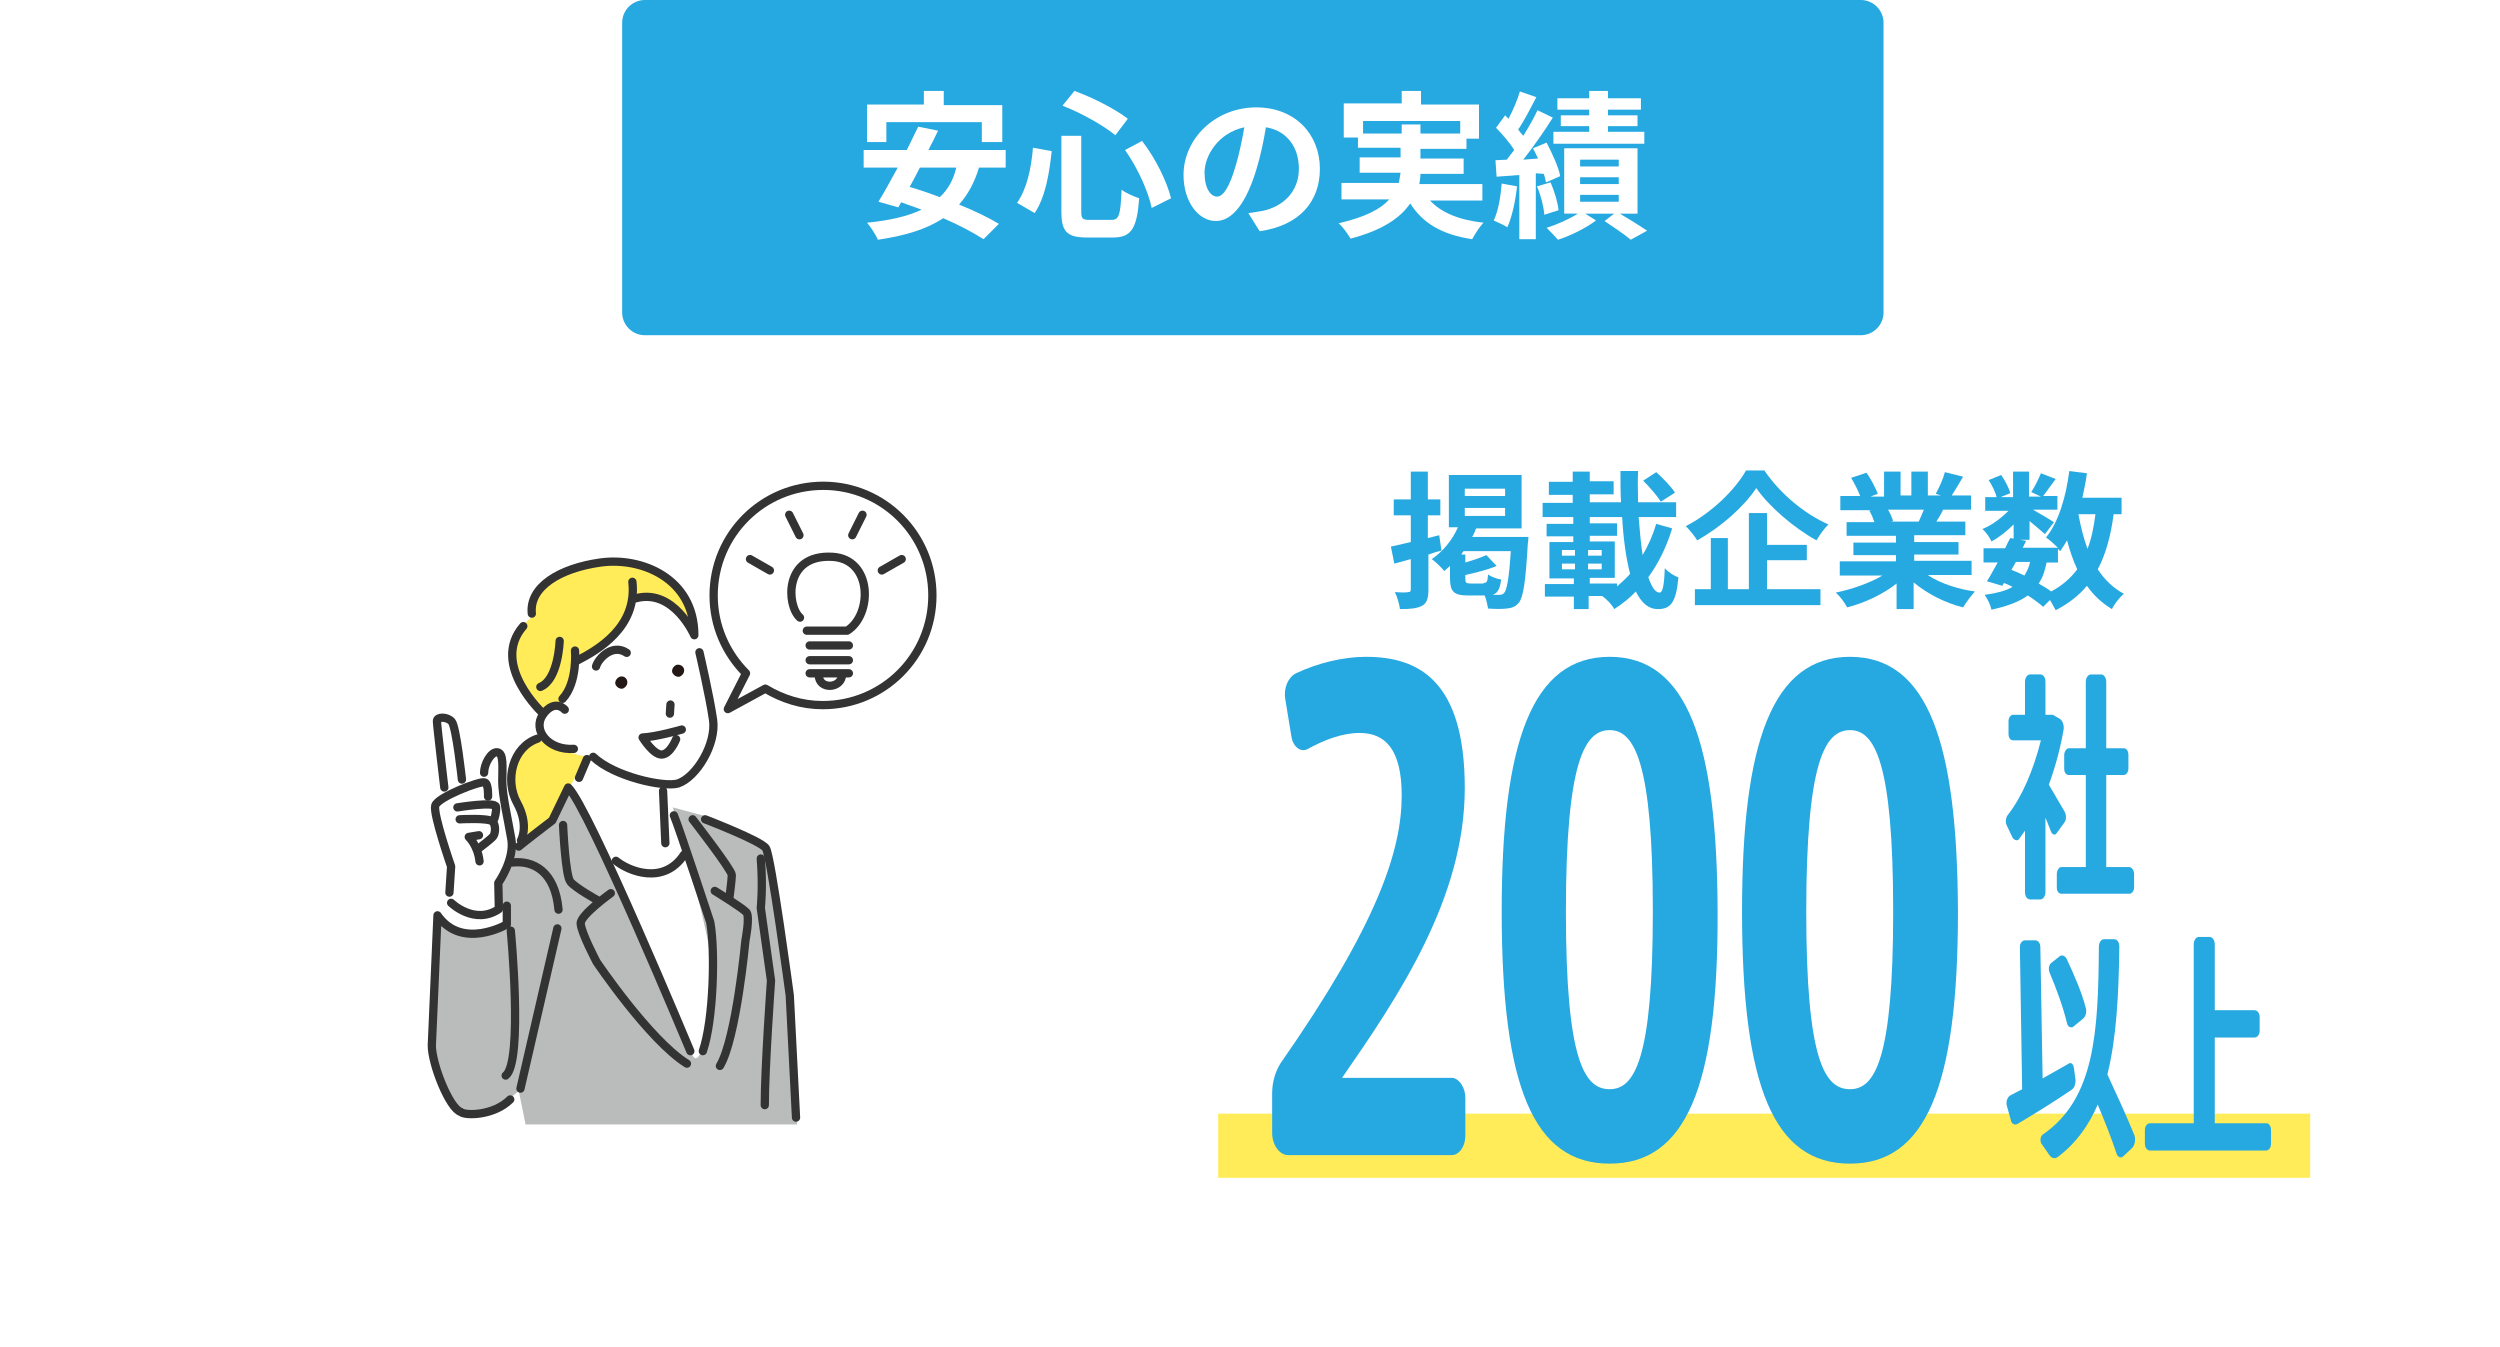 <?xml version="1.0" encoding="utf-8"?>
<!-- Generator: Adobe Illustrator 26.3.1, SVG Export Plug-In . SVG Version: 6.00 Build 0)  -->
<svg version="1.1" id="レイヤー_1" xmlns="http://www.w3.org/2000/svg" xmlns:xlink="http://www.w3.org/1999/xlink" x="0px"
	 y="0px" width="440px" height="237px" viewBox="0 0 440 237" style="enable-background:new 0 0 440 237;" xml:space="preserve">
<style type="text/css">
	.st0{fill:none;}
	.st1{fill:none;stroke:#4D4D4D;stroke-width:6;stroke-linecap:square;stroke-miterlimit:10;}
	.st2{fill:url(#SVGID_1_);}
	.st3{fill:#FFFFFF;}
	.st4{fill:#26A8E0;}
	.st5{fill:#FFEC58;}
	.st6{fill:#BABBBB;}
	.st7{fill:none;stroke:#333333;stroke-width:1.458;stroke-linecap:round;stroke-linejoin:round;stroke-miterlimit:10;}
	.st8{fill:#231815;}
</style>
<pattern  y="237" width="30" height="30" patternUnits="userSpaceOnUse" id="新規パターンスウォッチ_3" viewBox="19.2 -34.2 30 30" style="overflow:visible;">
	<g>
		<rect x="19.2" y="-34.2" class="st0" width="30" height="30"/>
		<line class="st1" x1="34.2" y1="-4.2" x2="64.2" y2="-34.2"/>
		<line class="st1" x1="4.2" y1="-4.2" x2="34.2" y2="-34.2"/>
	</g>
</pattern>
<g>
	
		<pattern  id="SVGID_1_" xlink:href="#譁ｰ隕上ヱ繧ｿ繝ｼ繝ｳ繧ｹ繧ｦ繧ｩ繝メ_3" patternTransform="matrix(-0.408 0 0 0.408 -11302.891 -4989.931)">
	</pattern>
	<path class="st2" d="M440.5,217c0,11-9,20-20,20h-395c-11,0-20-9-20-20V36c0-11,9-20,20-20h395c11,0,20,9,20,20V217z"/>
</g>
<g>
	<path class="st3" d="M435.5,212c0,11-9,20-20,20h-395c-11,0-20-9-20-20V31c0-11,9-20,20-20h395c11,0,20,9,20,20V212z"/>
</g>
<g>
	<path class="st4" d="M331.5,55c0,2.2-1.8,4-4,4h-214c-2.2,0-4-1.8-4-4V4c0-2.2,1.8-4,4-4h214c2.2,0,4,1.8,4,4V55z"/>
</g>
<g>
	<path class="st3" d="M172.3,29.5c-0.8,2.7-2,4.8-3.5,6.5c2.7,1.1,5.2,2.3,7,3.4l-2.7,2.7c-1.7-1.1-4.3-2.5-7.1-3.7
		c-3,2-6.8,3.1-11.5,3.8c-0.3-0.8-1.3-2.3-1.9-3c3.9-0.4,7.1-1.1,9.6-2.3c-1.2-0.4-2.4-0.9-3.6-1.3l-0.5,0.9l-3.5-1
		c1-1.6,2.2-3.8,3.4-6h-6v-3.1h7.6c0.7-1.4,1.4-2.9,2-4.1l3.5,0.7c-0.5,1.1-1.1,2.2-1.7,3.4H177v3.1H172.3z M156,25h-3.4v-6.6h10V16
		h3.5v2.5h10.3V25h-3.6v-3.5H156V25z M161.9,29.5c-0.6,1.2-1.2,2.3-1.8,3.4c1.7,0.5,3.5,1.1,5.3,1.8c1.4-1.3,2.4-3,2.9-5.2H161.9z"
		/>
	<path class="st3" d="M185.1,26.6c-0.4,3.8-1.1,8.1-3,10.9l-3.1-1.8c1.7-2.4,2.5-6,2.8-9.7L185.1,26.6z M190.3,23.9v13.3
		c0,1.3,0.2,1.5,1.5,1.5h3.8c1.4,0,1.6-0.9,1.8-5.3c0.8,0.6,2.2,1.2,3.1,1.5c-0.4,5.2-1.3,6.9-4.6,6.9h-4.6c-3.6,0-4.5-1.1-4.5-4.6
		V23.9H190.3z M189.1,16c3.3,1.2,7.2,3.2,9.4,4.9l-2.2,2.9c-2.2-1.8-6-3.9-9.3-5.2L189.1,16z M201,24.8c2.4,3.1,4.4,7.2,5.1,10.1
		l-3.4,1.7c-0.6-2.9-2.5-7.1-4.7-10.2L201,24.8z"/>
	<path class="st3" d="M219.7,37.5c1.1-0.1,1.8-0.3,2.6-0.4c3.6-0.8,6.3-3.4,6.3-7.4c0-3.8-2.1-6.7-5.8-7.3c-0.4,2.4-0.9,4.9-1.7,7.5
		c-1.7,5.6-4.1,9-7.1,9c-3.1,0-5.7-3.4-5.7-8.1c0-6.4,5.6-11.9,12.8-11.9c6.9,0,11.2,4.8,11.2,10.8c0,5.8-3.6,10-10.6,11L219.7,37.5
		z M217.5,29.1c0.6-2,1.1-4.4,1.5-6.7c-4.6,1-7,5-7,8c0,2.8,1.1,4.2,2.2,4.2C215.3,34.6,216.4,32.9,217.5,29.1z"/>
	<path class="st3" d="M251.6,35.2c2,2.2,5.1,3.5,9.5,4c-0.7,0.7-1.5,2-2,2.9c-5.3-0.8-8.7-2.8-10.9-6.3c-1.7,2.5-4.8,4.7-10.5,6.2
		c-0.4-0.7-1.3-2-2.1-2.7c4.7-1.1,7.4-2.5,8.9-4.2h-8.4v-2.9h10.1c0.1-0.6,0.2-1.2,0.3-1.8h-7.2v-2.7h7.2v-1.7H239v-1.8h-2.5v-6
		h10.2V16h3.4v2.4h10.2v6h-2.2v1.8H250v1.7h7.6v2.7H250c0,0.6-0.1,1.2-0.2,1.8h11.1v2.9H251.6z M246.7,23.5v-1.6h3.3v1.6h7v-2.2
		h-17.1v2.2H246.7z"/>
	<path class="st3" d="M267,32.8c-0.3,2.7-0.9,5.4-1.7,7.2c-0.6-0.4-1.8-0.9-2.4-1.2c0.8-1.7,1.2-4.1,1.4-6.5L267,32.8z M270.3,30.5
		v11.6h-2.9V30.8l-4,0.3l-0.2-2.9l2-0.1c0.4-0.5,0.8-1.1,1.3-1.7c-0.8-1.3-2.1-2.8-3.2-3.9l1.6-2.2c0.2,0.2,0.4,0.4,0.6,0.6
		c0.8-1.5,1.6-3.4,2-4.8l2.9,1c-1,1.9-2.1,4.1-3.2,5.7c0.3,0.4,0.6,0.8,0.9,1.1c1-1.6,1.9-3.2,2.5-4.5l2.7,1.3
		c-1.5,2.4-3.4,5.1-5.2,7.4l2.6-0.2c-0.3-0.6-0.6-1.3-0.9-1.8l2.4-1c1,1.9,2.1,4.3,2.4,5.9l-2.5,1.1c-0.1-0.4-0.2-1-0.4-1.5
		L270.3,30.5z M272.9,32.1c0.7,1.6,1.3,3.6,1.4,4.9l-2.5,0.8c-0.1-1.4-0.6-3.4-1.3-5L272.9,32.1z M285.1,37.6c1.7,1,3.6,2.2,4.8,3
		l-2.9,1.6c-1-0.9-3-2.2-4.6-3.3l1.7-1.3h-5.1l1.9,1.2c-1.7,1.3-4.5,2.7-6.7,3.4c-0.5-0.6-1.4-1.5-2-2.1c1.9-0.6,4.1-1.6,5.5-2.5
		h-2.4V26.1h12.9v11.5H285.1z M279.7,19.3h-5.6v-2h5.6V16h3.3v1.3h5.8v2h-5.8v1h5.2v1.9h-5.2v1h6.4v2.1h-16v-2.1h6.3v-1h-5v-1.9h5
		V19.3z M278.1,29.3h6.8v-1.2h-6.8V29.3z M278.1,32.4h6.8v-1.2h-6.8V32.4z M278.1,35.5h6.8v-1.2h-6.8V35.5z"/>
</g>
<g>
	<path class="st5" d="M98.3,124.5c0,0,3-4.1,3-8.4c0,0,9.8-5,10.2-10.7c3.9-0.5,9.3,2,10.9,6.4c0.2-4.8-4.1-14.3-18.4-12.3
		c-14.3,2-10,8.9-10,8.9s-3,1.6-3.6,5.2c-0.7,3.6,3.2,10,5,12.7C95.4,126.3,95.8,124.5,98.3,124.5z"/>
	<path class="st5" d="M95.4,129.5c0,0,4.5,3.4,7.7,3.6l-5.7,11.1l-5.7,3.2c0,0,1.1-2.7,0-4.3C90.6,141.5,87.2,132.4,95.4,129.5z"/>
	<path class="st6" d="M76.4,161.2c0,0,3.2,6.7,12.6,1.9l0.2-3.2h-1.3l-0.5-4l2.5-6.1l6.9-5.1l3.2-5.9c0,0,20.4,40.8,21.6,46
		c1.2,5.2,4-4.7,3.9-12.5c-0.2-7.8-7.1-30.2-7.1-30.2l7.1,1.9l9.6,5.4L139,174l1.3,23.9H92.5l-1.2-5.9c0,0-3.9,3.7-8.1,3.9
		c-4.2,0.2-7.8-10.6-7.8-11.6C75.4,183.2,76.4,161.2,76.4,161.2z"/>
	<g>
		<path class="st7" d="M99,123c2.7-2.9,2.2-8.5,2.2-8.5"/>
		<path class="st7" d="M99.4,124.9c0,0-1.7-2-3.8,0.8c-2,2.8,0.9,6.4,5.4,6.1"/>
		<path class="st7" d="M123.1,114.8c0,0,1.8,7.7,2.4,11.9c0.6,4.2-2.9,10.1-6.2,11.2c-2.5,0.7-11.2-1.2-14.9-4.7"/>
		<path class="st7" d="M95.6,125.6c0,0-9.4-8.6-3.5-15.4"/>
		<path class="st7" d="M93.6,108c-0.5-4.7,4.9-8,12.1-9c7.2-1,16.5,2.8,16.5,12.8c0,0-3.6-8.3-10.3-6.5"/>
		<path class="st7" d="M98.5,112.8c0,0-0.2,6.8-3.4,8.1"/>
		<line class="st7" x1="117.1" y1="148.4" x2="116.7" y2="139.2"/>
		<line class="st7" x1="101.9" y1="136.9" x2="103.3" y2="133.6"/>
		<path class="st7" d="M121.5,185c0,0-17.9-43-21.5-46.4l-2.8,5.8c0,0-5.1,3.9-5.9,4.6"/>
		<path class="st7" d="M118.6,143.5c0.9,2.1,6.4,18.8,6.4,18.8c0.9,4.9,0.6,17.2-1.3,22.7"/>
		<path class="st7" d="M90.2,151.8c3.6-0.4,7.5,1.5,8.1,8.3"/>
		<line class="st7" x1="98.1" y1="163.4" x2="91.6" y2="191.6"/>
		<path class="st7" d="M107.5,157.2c0,0-5.3,3.8-5.3,5.3c0,1.5,2.8,6.8,2.8,6.8s9.3,13.8,15.9,17.9"/>
		<path class="st7" d="M99.1,145.2c0,0,0.4,9,1.3,10c0.9,1.1,4.7,3.2,4.7,3.2"/>
		<path class="st7" d="M125.8,156.8c0,0,4.9,3,5.6,3.8c0.6,0.9-0.2,4.9-0.2,4.9s-1.6,17.3-4.5,22.1"/>
		<path class="st7" d="M128.4,157.8c0,0,0.4-3,0.4-3.8c0-0.9-6.9-9.8-6.9-9.8"/>
		<path class="st7" d="M124.1,144.2c0,0,9.9,3.8,10.7,5.1c0.9,1.3,4.2,25.9,4.2,25.9l1.1,21.5"/>
		<path class="st7" d="M120,128.4c0,0-4.5,1.3-6.9,1.4c0,0,1.9,3.1,3.4,3c1.5-0.1,2.5-2.7,2.5-2.7"/>
		<line class="st7" x1="117.9" y1="125.6" x2="118" y2="124"/>
		<path class="st8" d="M120.4,117.8c0.1,0.6-0.3,1.1-0.8,1.3c-0.6,0.1-1.1-0.3-1.3-0.8c-0.1-0.6,0.3-1.1,0.8-1.3
			C119.8,116.9,120.3,117.3,120.4,117.8z"/>
		<path class="st8" d="M110.4,119.9c0.1,0.6-0.3,1.1-0.8,1.3c-0.6,0.1-1.1-0.3-1.3-0.8c-0.1-0.6,0.3-1.1,0.8-1.3
			C109.7,118.9,110.3,119.3,110.4,119.9z"/>
		<path class="st7" d="M104.9,117.3c0.4-1.4,2.9-4.1,5.4-2.4"/>
		<g>
			<path class="st7" d="M79.4,158.9c0,0,4.1,4,8.4,1.1l-0.1-4.6c0,0,2.9-4.1,2.3-7.7c-0.6-3.5-1.6-7.7-1.6-10.2c0-2.5,0.3-5-0.9-5.1
				c-1.1-0.1-2.3,2.1-2.3,3.6"/>
			<path class="st7" d="M84.3,147l-1.8,0.3c0,0,1.6,1.5,1.9,4.3"/>
			<path class="st7" d="M80.9,144.2c0,0,5.1-0.3,5.8,0.4c0.6,0.6,0.5,2.1,0.1,2.6c-0.4,0.5-2.4,2-2.4,2"/>
			<path class="st7" d="M80.5,142.1c0,0,6.7-1.1,6.8-0.1c0.1,1-0.3,2.1-0.3,2.1"/>
			<path class="st7" d="M85.9,140.2c0,0,0.1-2.3-0.6-2.5c-0.8-0.3-8.3,2.6-8.7,4.1c-0.4,1.5,2.8,10.7,2.8,10.7l-0.3,4.6"/>
			<path class="st7" d="M81.3,137.2c0,0-1-9.3-1.8-10.2c-0.8-0.9-2.6-0.9-2.6-0.1s1.3,11.7,1.3,11.7"/>
			<path class="st7" d="M89.2,159.4v3.3c0,0-7.9,4.6-12.2-1.6l-1,22.9c0,3.3,3.1,11.1,5.1,11.7c0.7,0.7,5.8,0.7,8.7-2.2"/>
			<path class="st7" d="M89.9,163.8c0,0,2.2,23.1-0.9,25.5"/>
		</g>
		<path class="st7" d="M140.8,108.7c-2.4-2.1-2.9-11.2,5.7-10.7c7.1,0.4,7.1,10.2,2.6,13h-7.1"/>
		<line class="st7" x1="142.5" y1="113.6" x2="149.4" y2="113.6"/>
		<line class="st7" x1="142.5" y1="116.2" x2="149.4" y2="116.2"/>
		<line class="st7" x1="142.5" y1="118.5" x2="149.4" y2="118.5"/>
		<path class="st7" d="M144.1,118.8c0,2.7,4.1,2.4,4.1-0.1"/>
		<line class="st7" x1="135.5" y1="100.4" x2="132" y2="98.4"/>
		<line class="st7" x1="140.7" y1="94.2" x2="138.9" y2="90.6"/>
		<line class="st7" x1="155.2" y1="100.4" x2="158.7" y2="98.4"/>
		<line class="st7" x1="150" y1="94.2" x2="151.8" y2="90.6"/>
		<path class="st7" d="M101.5,116.3c3.7-1.9,10.7-5.9,9.8-13.9"/>
		<path class="st7" d="M108.4,151.5c2.2,1.8,8.4,4.4,12-1.1"/>
		<path class="st7" d="M94.6,130c-4.4,1.5-5.8,7.3-3.6,11.3c2.2,4,0.7,6.6,0.7,6.6"/>
		<path class="st7" d="M133.9,151.1c0.4,5.1,0,8.7,0,8.7l1.8,12.8c0,0-1.1,15.3-1.1,21.9"/>
		<path class="st7" d="M144.9,85.5c-10.7,0-19.3,8.6-19.3,19.3c0,5.4,2.2,10.2,5.7,13.7l-3.2,6.3l6.6-3.6c3,1.8,6.4,2.9,10.1,2.9
			c10.7,0,19.3-8.6,19.3-19.3S155.5,85.5,144.9,85.5z"/>
	</g>
</g>
<rect x="214.4" y="196" class="st5" width="192.2" height="11.3"/>
<g>
	<path class="st4" d="M257.9,193.2v6.7c0,1.9-1.1,3.4-2.4,3.4h-28.8c-1.5,0-2.8-1.8-2.8-3.9v-7c0-2,0.6-3.9,1.5-5.3
		c17.1-24.5,21.3-37.5,21.3-47.1c0-8.1-2.9-11-7.4-11c-3,0-6.2,1.2-9.1,2.8c-1.2,0.7-2.6-0.3-2.9-2.1l-1.1-6.7
		c-0.3-1.9,0.5-3.8,1.9-4.5c3.8-1.8,8.3-2.9,12.3-2.9c9.2,0,17.4,4.1,17.4,23.1c0,19.4-11.7,36.7-21.6,51h19.4
		C256.8,189.8,257.9,191.4,257.9,193.2z"/>
	<path class="st4" d="M283.3,204.8c-13.4,0-19-13.5-19-44.4c0-29.7,5.3-44.8,19-44.8c13.7,0,18.9,15.1,19,44.9
		C302.4,191.3,296.7,204.8,283.3,204.8z M290.9,160.4c0-26.4-3.3-31.9-7.6-31.9c-4.4,0-7.7,5.5-7.7,32c0,26.3,3.3,31.2,7.7,31.2
		S290.9,186.4,290.9,160.4z"/>
	<path class="st4" d="M325.6,204.8c-13.4,0-19-13.5-19-44.4c0-29.7,5.3-44.8,19-44.8c13.7,0,18.9,15.1,19,44.9
		C344.6,191.3,338.9,204.8,325.6,204.8z M333.2,160.4c0-26.4-3.3-31.9-7.6-31.9c-4.4,0-7.7,5.5-7.7,32c0,26.3,3.3,31.2,7.7,31.2
		S333.2,186.4,333.2,160.4z"/>
</g>
<g>
	<path class="st4" d="M253.7,96.9c-0.8,0.2-1.5,0.4-2.3,0.7v6.2c0,1.5-0.3,2.4-1.1,2.8c-0.9,0.5-2.1,0.6-3.9,0.6
		c-0.1-0.8-0.5-2.2-0.9-3c1,0.1,2.1,0.1,2.4,0c0.3,0,0.4-0.1,0.4-0.5v-5.3l-2.9,0.8l-0.6-3c1-0.2,2.2-0.5,3.5-0.8v-4.7h-3v-2.8h3V83
		h3v4.9h2.2v2.8h-2.2v4l2-0.5L253.7,96.9z M269,94.4c0,0,0,0.8-0.1,1.2c-0.4,6.9-0.8,9.5-1.6,10.5c-0.6,0.7-1.2,0.9-2.1,1
		c-0.8,0.1-2,0.1-3.3,0c-0.1-0.6-0.3-1.6-0.6-2.3h-2.9c-2.6,0-3.2-0.7-3.2-3.1v-2.1c-0.3,0.3-0.7,0.6-1,0.9
		c-0.4-0.5-1.5-1.6-2.2-2.1c1.9-1.3,3.6-3.3,4.6-5.6H255v-9.2h12.8V93h-8c-0.2,0.5-0.4,1-0.7,1.5H269z M261.1,102.6
		c0.6,0,0.7-0.2,0.8-1.5c0.5,0.4,1.6,0.8,2.3,0.9c-0.2,1.6-0.6,2.4-1.5,2.7c0.5,0,0.9,0,1.1,0c0.4,0,0.7-0.1,0.9-0.3
		c0.5-0.5,0.9-2.6,1.2-7.4h-8.3c-0.2,0.2-0.3,0.4-0.4,0.6h0.7V99c1.4-0.4,2.8-0.9,3.7-1.3l1.8,1.9c-1.6,0.7-3.7,1.2-5.5,1.6v0.7
		c0,0.6,0.1,0.8,0.9,0.8H261.1z M257.8,87.3h7.1V86h-7.1V87.3z M257.8,90.8h7.1v-1.4h-7.1V90.8z"/>
	<path class="st4" d="M294.3,93c-1,3.3-2.4,6.1-4.2,8.6c0.6,1.7,1.2,2.7,2,2.7c0.5,0,0.8-1.2,0.9-4.3c0.6,0.7,1.7,1.4,2.4,1.6
		c-0.4,4.5-1.4,5.6-3.6,5.6c-1.7,0-2.9-1.1-3.9-3.1c-1.1,1.2-2.4,2.2-3.8,3.1c-0.4-0.8-1.3-1.7-2.1-2.3h-2.4v2.3H277V105h-5.1v-2.2
		h5.1v-1h-4.3v-6.4h4.2v-1h-4.7v-2.2h4.7V91h-5.4v-2.5h5.3v-1.4h-4.2v-2.3h4.2V83h3v1.7h4.2v2.3h-4.2v1.4h5.5
		c-0.1-1.8-0.1-3.6-0.1-5.5h3.1c-0.1,1.9,0,3.7,0,5.5h6.7V91h-6.6c0.2,2.5,0.4,4.7,0.7,6.7c1-1.7,1.8-3.5,2.4-5.5L294.3,93z
		 M274.9,97.8h2.3v-1h-2.3V97.8z M274.9,100.2h2.3v-1h-2.3V100.2z M281.9,97.8v-1h-2.4v1H281.9z M281.9,100.2v-1h-2.4v1H281.9z
		 M284.5,103.3c0.8-0.7,1.6-1.4,2.4-2.3c-0.7-2.7-1.2-6.2-1.4-10h-5.7v1.1h4.8v2.2h-4.8v1h4.4v6.4h-4.4v1h4.8V103.3z M292.3,88.3
		c-0.6-1-2-2.6-3.1-3.7l2.3-1.5c1.1,1,2.6,2.5,3.3,3.6L292.3,88.3z"/>
	<path class="st4" d="M310.6,82.9c2.8,4.1,7.1,7.6,11.2,9.4c-0.8,0.8-1.5,1.8-2.1,2.8c-4-2.2-8.4-6-10.6-9.2
		c-2.1,3.2-6.1,6.8-10.4,9.2c-0.4-0.7-1.3-1.8-2-2.5c4.5-2.3,8.7-6.4,10.6-9.8H310.6z M311.1,103.7h9.3v2.8h-22.1v-2.8h2.8v-9h3v9
		h3.7V90.3h3.2v5.6h7v2.7h-7V103.7z"/>
	<path class="st4" d="M339.4,101.3c2.2,1.4,5.2,2.4,8.2,2.8c-0.7,0.7-1.6,2-2.1,2.8c-3.2-0.8-6.3-2.4-8.7-4.4v4.7h-3v-4.5
		c-2.4,1.9-5.6,3.4-8.7,4.2c-0.4-0.8-1.3-2-2-2.6c2.9-0.6,6-1.7,8.2-3h-7.5v-2.5h9.9v-1.1h-7.5v-2.2h7.5v-1.2H325v-2.4h4.9
		c-0.2-0.6-0.5-1.4-0.9-2l0.3-0.1h-5.4v-2.5h3.5c-0.4-1-1-2.2-1.6-3.2l2.7-0.9c0.8,1.1,1.6,2.7,2,3.7l-1.3,0.5h2.4V83h2.9v4.2h1.9
		V83h2.9v4.2h2.3l-0.9-0.3c0.6-1.1,1.3-2.6,1.6-3.8l3.2,0.8c-0.7,1.2-1.4,2.4-2,3.3h3.4v2.5h-4.9c-0.4,0.8-0.8,1.5-1.2,2.1h5.1v2.4
		h-9v1.2h7.8v2.2h-7.8v1.1h10.1v2.5H339.4z M332.3,89.7c0.4,0.7,0.7,1.4,0.9,2l-0.4,0.1h4.9c0.3-0.6,0.6-1.4,0.9-2.1H332.3z"/>
	<path class="st4" d="M372,90.5c-0.5,3.8-1.4,7.1-2.8,9.7c1.2,1.8,2.7,3.3,4.6,4.3c-0.7,0.6-1.7,1.8-2.1,2.7
		c-1.8-1.1-3.2-2.4-4.4-4.1c-1.4,1.7-3.2,3.1-5.5,4.3c-0.2-0.4-0.6-1.1-1-1.8l-1.2,1.2c-0.7-0.6-1.6-1.3-2.7-2
		c-1.5,1.1-3.6,1.9-6.4,2.5c-0.2-0.9-0.7-1.9-1.2-2.6c2.1-0.3,3.7-0.7,4.9-1.4c-0.5-0.3-1-0.5-1.5-0.7l-0.3,0.5l-2.7-0.8
		c0.6-0.9,1.2-2.1,1.9-3.3h-2.5v-2.5h3.8c0.3-0.6,0.6-1.3,0.9-1.8l0.6,0.1v-2.5c-1.2,1.2-2.6,2.3-3.9,3c-0.3-0.7-1-1.7-1.6-2.2
		c1.6-0.6,3.3-1.9,4.6-3.2h-4.1v-2.4h2c-0.2-0.9-0.8-2.1-1.4-3l2.2-0.9c0.7,1,1.4,2.3,1.6,3.2l-1.7,0.7h2.2V83h2.8v4.4h2.1l-1.7-0.8
		c0.6-0.9,1.3-2.3,1.7-3.3l2.6,1c-0.8,1.1-1.6,2.2-2.2,3h2.5v2.4h-4.3c1.2,0.7,3.1,1.8,3.7,2.2l-1.6,2.1c-0.6-0.5-1.7-1.5-2.7-2.3
		V95h-1.7l1.1,0.2l-0.6,1.2h6.2c-0.6-0.6-1.5-1.4-2.1-1.8c2.2-2.7,3.5-7.1,4.1-11.7l3.1,0.4c-0.2,1.5-0.5,2.9-0.8,4.3h6.9v2.9H372z
		 M354,100.3c0.8,0.3,1.5,0.6,2.3,1c0.4-0.7,0.8-1.4,1-2.4h-2.5L354,100.3z M360.2,99c-0.3,1.5-0.7,2.7-1.4,3.7
		c0.8,0.5,1.6,0.9,2.2,1.4c1.9-1,3.4-2.3,4.6-3.9c-0.7-1.5-1.3-3.2-1.8-5.1c-0.4,0.7-0.8,1.3-1.2,1.9c-0.1-0.1-0.2-0.2-0.4-0.4V99
		H360.2z M365.8,90.5c0.4,2.2,0.9,4.2,1.6,6.1c0.7-1.8,1.1-3.8,1.4-6.1H365.8z"/>
</g>
<g>
	<g>
		<path class="st4" d="M362,146.6c-0.3,0.5-0.8,0.3-1-0.2l-1-2.5V157c0,0.7-0.4,1.3-0.9,1.3h-1.8c-0.5,0-0.9-0.5-0.9-1.3v-10.8
			l-1,1.4c-0.3,0.5-0.9,0.3-1.2-0.2l-1-2.1c-0.3-0.6-0.2-1.4,0.2-1.9c2.5-3.2,4.5-7.9,5.8-13.1h-4.9c-0.5,0-0.8-0.5-0.8-1.1v-2.3
			c0-0.6,0.4-1.1,0.8-1.1h2.1V120c0-0.7,0.4-1.3,0.9-1.3h1.8c0.5,0,0.9,0.5,0.9,1.3v5.8h1.3l1.2,0.7c0.5,0.3,0.8,1.1,0.7,1.9
			c-0.6,3.4-1.5,6.7-2.6,9.7c1,1.7,2,3.4,2.8,4.8c0.3,0.6,0.3,1.4-0.1,1.9L362,146.6z M375.6,153.8v2.4c0,0.6-0.4,1.1-0.8,1.1h-12
			c-0.5,0-0.8-0.5-0.8-1.1v-2.4c0-0.6,0.4-1.2,0.8-1.2h4.3v-16.2h-3c-0.5,0-0.8-0.5-0.8-1.1v-2.4c0-0.6,0.4-1.2,0.8-1.2h3v-11.7
			c0-0.7,0.4-1.3,0.9-1.3h1.8c0.5,0,0.9,0.6,0.9,1.3v11.7h3.1c0.5,0,0.8,0.5,0.8,1.2v2.4c0,0.6-0.4,1.1-0.8,1.1h-3.1v16.2h4
			C375.2,152.6,375.6,153.2,375.6,153.8z"/>
		<path class="st4" d="M364.6,191.8c-2.9,2-6.8,4.4-9.5,6c-0.5,0.3-1.1,0-1.2-0.7l-0.7-2.5c-0.2-0.7,0.1-1.5,0.6-1.8l2.1-1.1
			l-0.4-25c0-0.7,0.4-1.2,0.9-1.2h1.8c0.5,0,0.9,0.5,0.9,1.2l0.4,23.1c1.6-0.9,3.2-1.8,4.6-2.6c0.4-0.3,0.8,0.1,0.9,0.7l0.3,2.2
			C365.3,190.8,365.1,191.5,364.6,191.8z M375.3,202l-1.6,1.5c-0.4,0.4-1,0.2-1.2-0.5c-0.9-2.7-2-5.5-3.3-8.6
			c-1.6,3.7-3.8,6.8-7,9.2c-0.5,0.4-1.1,0.3-1.5-0.3l-1.4-2c-0.3-0.5-0.2-1.3,0.2-1.6c9.2-6.3,9.8-18,9.9-33.1
			c0-0.7,0.4-1.3,0.9-1.3l1.8,0c0.5,0,0.9,0.5,0.9,1.3c-0.1,8.4-0.5,16.1-2.1,22.5c1.9,4.1,3.5,7.6,4.8,10.8
			C375.9,200.7,375.7,201.5,375.3,202z M360.7,171.1c-0.2-0.5-0.1-1.3,0.3-1.6l1.5-1.2c0.4-0.3,0.9-0.1,1.2,0.4
			c1.5,3.2,2.7,6,3.4,8.7c0.2,0.7,0,1.5-0.5,1.9l-1.7,1.4c-0.4,0.3-1,0-1.1-0.6C363.1,177.2,362,174.2,360.7,171.1z"/>
		<path class="st4" d="M399.7,198.9v2.4c0,0.7-0.4,1.2-0.9,1.2h-20.4c-0.5,0-0.9-0.5-0.9-1.2v-2.4c0-0.7,0.4-1.2,0.9-1.2h7.7v-31.5
			c0-0.7,0.4-1.3,0.9-1.3h1.9c0.5,0,0.9,0.6,0.9,1.3v11.6h7c0.5,0,0.9,0.5,0.9,1.2v2.4c0,0.7-0.4,1.2-0.9,1.2h-7v15.1h9
			C399.3,197.6,399.7,198.2,399.7,198.9z"/>
	</g>
</g>
</svg>
